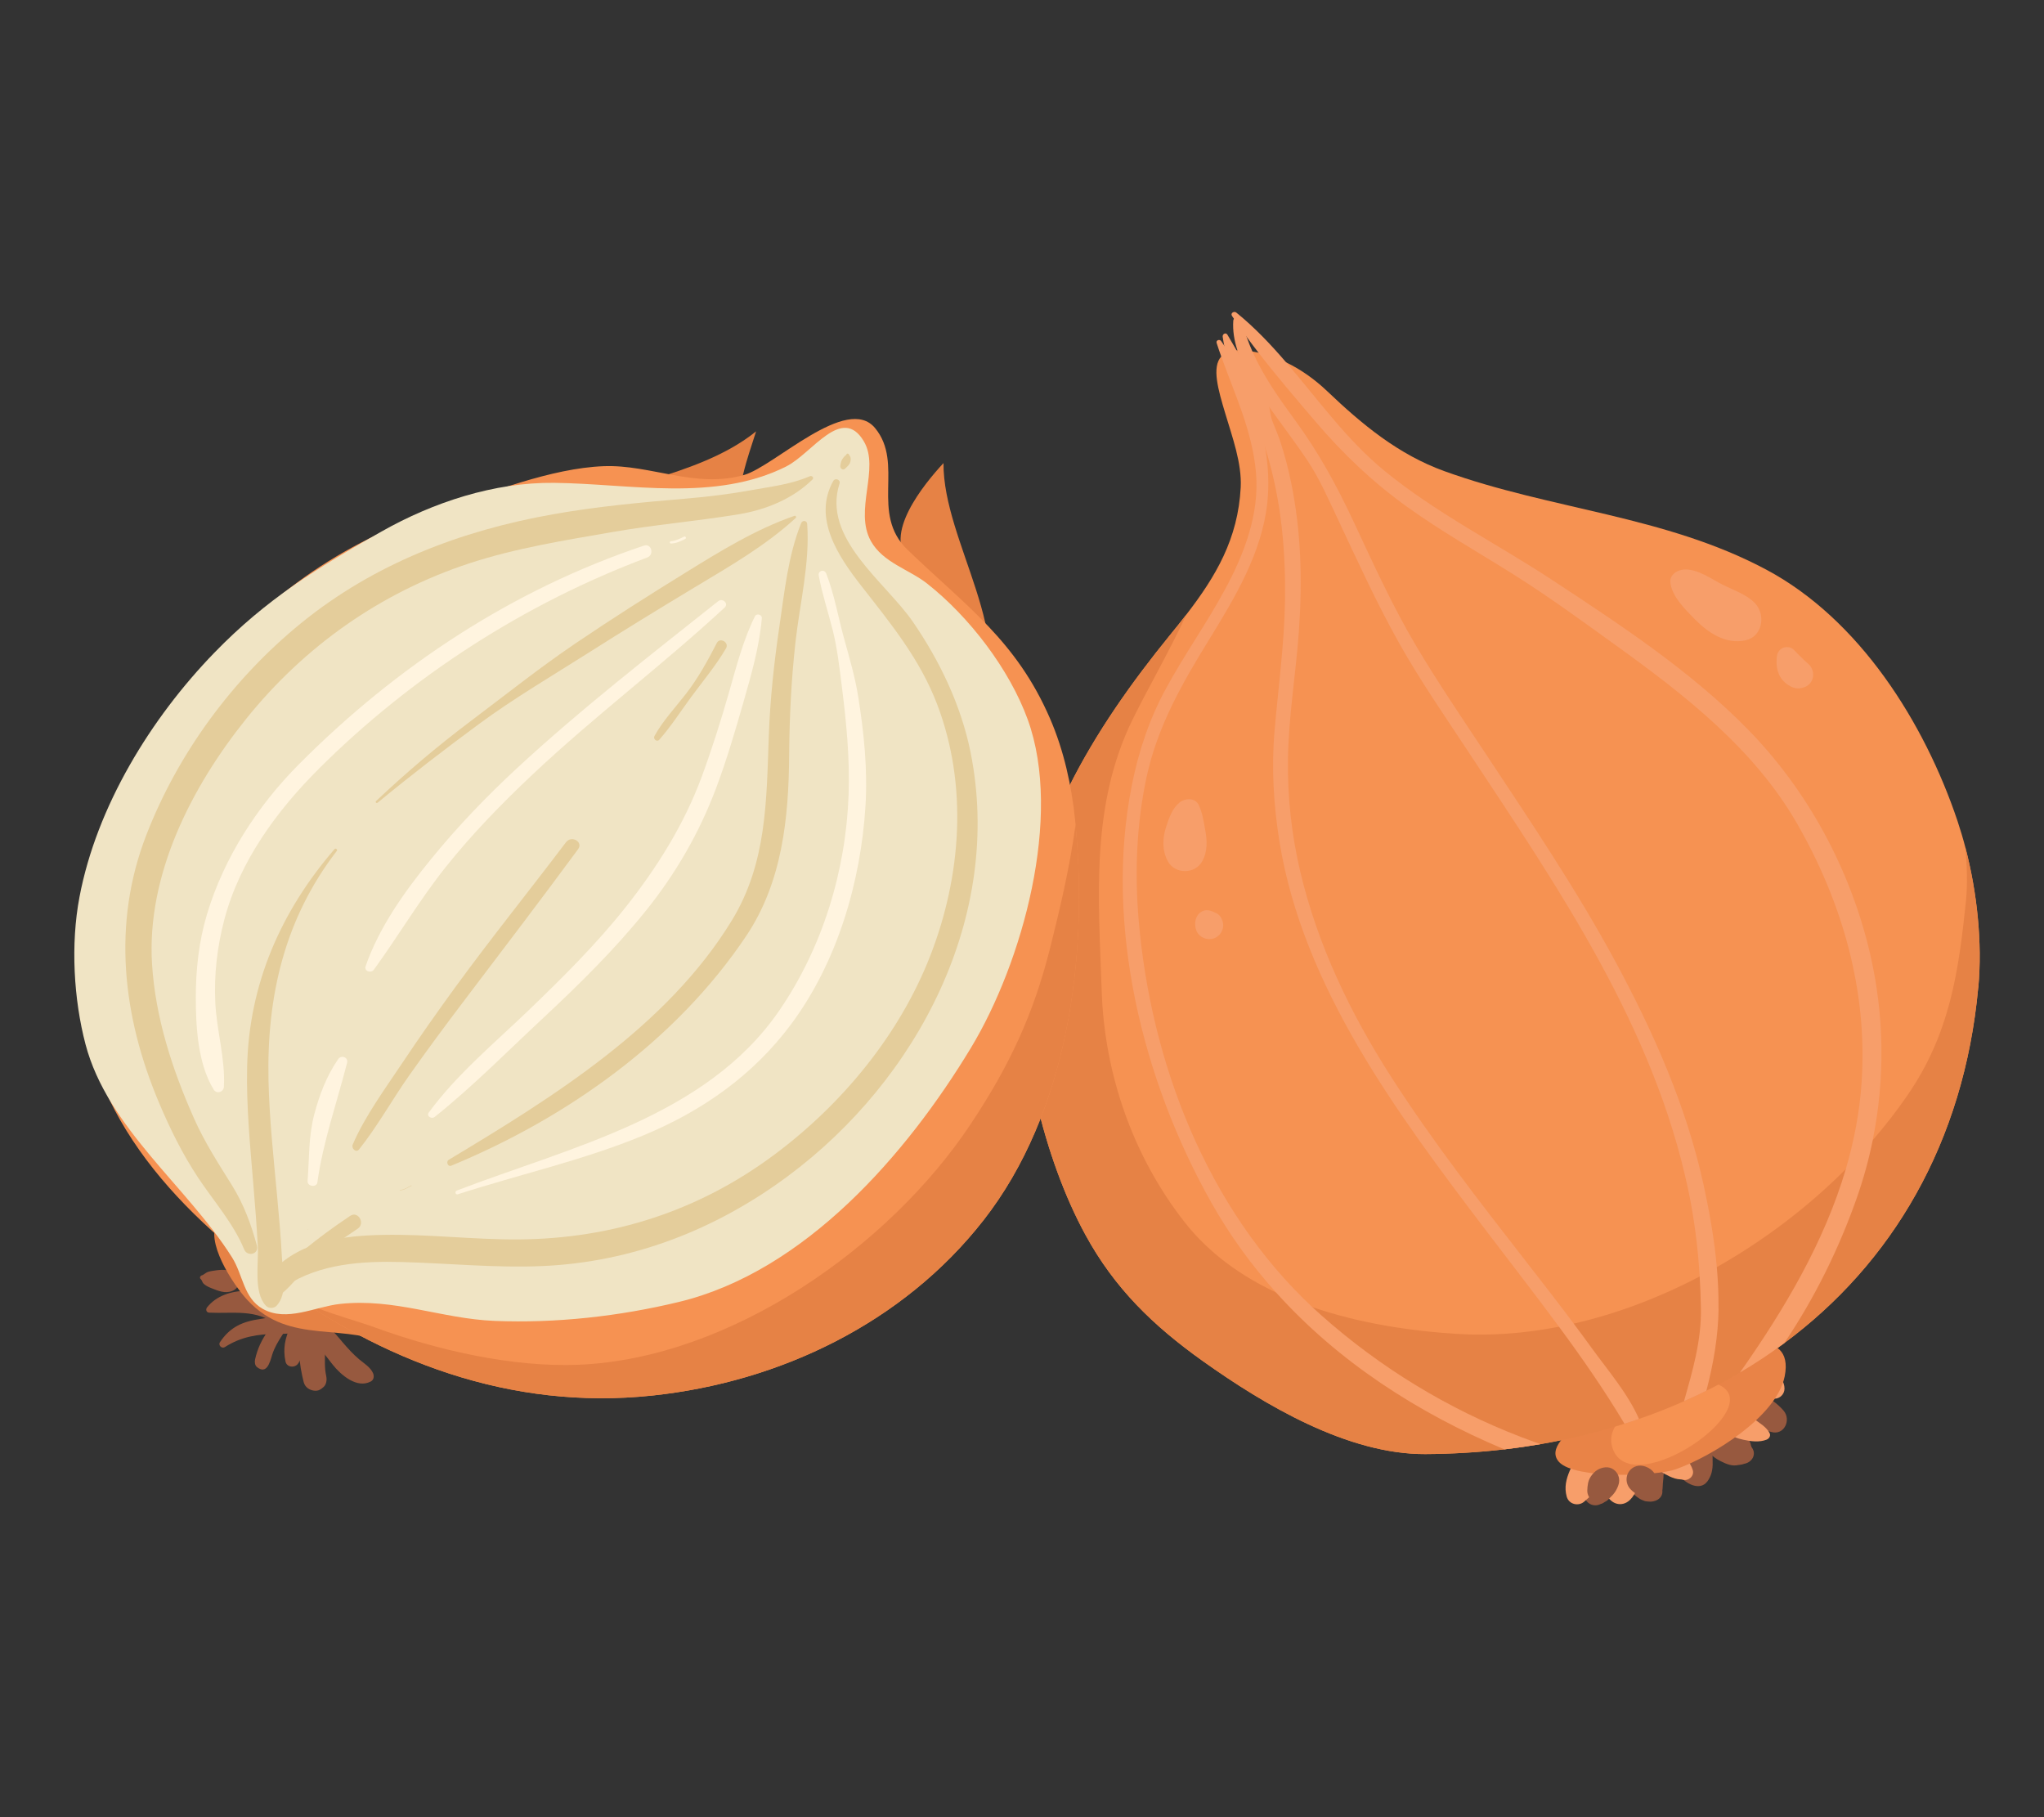 <?xml version="1.0" encoding="UTF-8"?>
<svg id="Layer_2" data-name="Layer 2" xmlns="http://www.w3.org/2000/svg" viewBox="0 0 540 480">
  <rect x="0" y="0" width="540" height="480" fill="#333333" stroke="none"/>
  <defs>
    <style>
      .cls-1 {
        fill: #97593f;
      }

      .cls-1, .cls-2, .cls-3, .cls-4, .cls-5, .cls-6, .cls-7, .cls-8, .cls-9 {
        stroke-width: 0px;
      }

      .cls-2 {
        fill: #e68245;
      }

      .cls-3 {
        fill: #f69252;
      }

      .cls-4 {
        fill: none;
      }

      .cls-5 {
        fill: #fff4df;
      }

      .cls-6 {
        fill: #f0e4c4;
      }

      .cls-7 {
        fill: #e98347;
      }

      .cls-8 {
        fill: #e4cd9b;
      }

      .cls-9 {
        fill: #f79e6a;
      }
    </style>
  </defs>
  <g id="Layer_2-2" data-name="Layer 2">
    <g>
      <rect class="cls-4" width="540" height="480"/>
      <g>
        <g>
          <path class="cls-1" d="m471.2,372.61c-2.72-3.14-8.21-6.65-12.29-4.04-3.17,2.02-2.73,5.86,0,7.97,1.62,1.25,3.54.94,5.43.98.54.05.63.05.27-.01.32.05.64.11.95.18.8.16,1.58.32,2.37.55,3.42,1.02,5.37-3.2,3.27-5.62h0Z"/>
          <path class="cls-1" d="m462.58,382.04c-.23-.28-.27-.31-.11-.09.11.82.21,1.64.32,2.46.35-1.04.06-2.16-.45-3.1.11.43.21.87.32,1.3,0-.81-.21-1.56-.61-2.26-.17-.3-.36-.57-.54-.86-.36-.56-.65-1.16-.96-1.75-.44-.85-1.01-1.57-1.69-2.25-3.76-3.76-10.45.02-8.95,5.21.72,2.47,2.41,4.13,4.66,5.26,1.49.75,3.1,1.45,4.8.98.07-.02.15-.04.22-.06-.84.17-.68.16.49-.02.69-.12,1.44-.48,1.88-1.04-.75.31-1.51.62-2.26.94.32-.01.63-.04.95-.08,2.3-.31,3.65-2.74,1.92-4.63h0Z"/>
          <path class="cls-1" d="m451.05,391.33c1.09-1.47,1.46-3.13,1.41-4.94-.04-1.8.14-3.68-.94-5.27-1.09-1.6-2.65-2.67-4.65-2.67-2.39,0-4.56,1.64-5.19,3.95-.73,2.65.48,5.01,1.89,7.16,1.44,2.18,5.47,4.47,7.48,1.76h0Z"/>
          <path class="cls-1" d="m439.18,393.75c-.02-.39-.04-.33-.06.19.09-.42.14-.85.15-1.28.02-.56.05-1.1.12-1.65.04-.36.25-1.94-.04-.33.17-.93.24-1.74.19-2.66-.12-2.33-1.5-4.39-3.83-5.03-2.87-.79-5.49.96-6.41,3.64-.83,2.39-.1,4.74,1.21,6.79.68,1.05,1.6,1.76,2.63,2.45.44.3.95.45,1.44.65.33.04.65.09.98.13-.52-.09-.57-.1-.15-.03,1.76.27,3.94-.75,3.77-2.87h0Z"/>
          <path class="cls-1" d="m424.2,396.12c.06-.08.13-.17.19-.25-.66.51-1.32,1.01-1.97,1.52.35-.06.69-.19,1-.39l.74-.57c-.65.46-.49.32.48-.4.46-.46.71-.97,1.04-1.5.67-1.09-.57.61.27-.35.83-1.08,1-1.3.51-.66.27-.34.57-.64.88-.94,1-.97-.84.52.29-.23.9-.6,1.63-1.28,2.08-2.28.77-1.73,1.01-3.47,0-5.19-1.23-2.1-3.52-2.81-5.81-2.36-5.46,1.06-9.46,12.38-3.23,14.89-.66-.51-1.32-1.01-1.97-1.52.06.08.11.17.17.25,1.4,2.08,3.91,1.88,5.35,0h0Z"/>
          <path class="cls-9" d="m471.45,366.84c0-.93-.31-1.81-.81-2.59-.75-1.15-1.82-2.35-3.32-2.28-1.45.07-2.47,1.11-2.55,2.55-.06,1.07.56,1.9,1.27,2.61.13.13.62.77.13.11.06.08.11.17.16.26-.05-.12-.1-.25-.15-.37.08.27.07.17-.01-.3.08.73.24,1.33.77,1.86.49.49,1.17.77,1.86.77,1.43,0,2.64-1.2,2.64-2.64h0Z"/>
          <path class="cls-9" d="m467.46,378.43c-.97-1.62-2.54-2.48-4.03-3.61-1.98-1.5-5.7-3.11-7.36-.27-.66,1.13-.33,2.49.35,3.5.95,1.41,2.55,1.9,4.14,2.25,1.96.44,4.27.73,6.14-.02.74-.3,1.21-1.09.75-1.85h0Z"/>
          <path class="cls-9" d="m447.2,388.29c-.7-2.2-2.14-3.55-4.19-4.52-1.58-.75-3.46-.46-4.4,1.15-.86,1.47-.39,3.58,1.15,4.4.89.47,1.75.92,2.73,1.21.51.15,1.02.23,1.55.25.14,0,.29.02.43.04-.57-.06.03.03.14.06,1.5.38,3.08-1.02,2.59-2.59h0Z"/>
          <path class="cls-9" d="m431.18,395.58c-.74,1,.56-.76.71-1.09.32-.68.7-1.35.81-2.09.12-.8.31-1.6.26-2.41-.08-1.21-.34-2.03-.88-3.12-1.5-3.06-6.6-3.06-8.1,0-.53,1.08-.8,1.91-.88,3.12-.05.81.14,1.61.26,2.41.11.75.49,1.42.81,2.09.15.33,1.46,2.09.71,1.09,1.72,2.31,4.55,2.31,6.27,0h0Z"/>
          <path class="cls-9" d="m418.63,396.56c1.85-1.75,4.78-3.84,6.43-6.32,1.18-1.78.71-4.34-.75-5.8-1.39-1.39-4.1-2.02-5.8-.75-1.72,1.28-2.95,2.75-3.78,4.73-.97,2.28-1.5,4.44-.83,6.89.57,2.1,3.2,2.7,4.73,1.25h0Z"/>
          <path class="cls-3" d="m522.63,260.83c-3.79,41.19-22.95,73-51.27,93.96-3.73,2.78-7.63,5.36-11.68,7.75-2.89,1.7-5.85,3.32-8.89,4.83-1.93.96-3.9,1.89-5.9,2.76-3.87,1.72-7.84,3.29-11.91,4.69-1.26.44-2.54.86-3.83,1.26-7.15,2.28-14.55,4.07-22.18,5.38h0c-3.15.54-6.32,1-9.53,1.38h0c-6.83.79-13.81,1.21-20.9,1.25-20.48.1-42.45-12.95-58.8-24.59-13.11-9.34-23.26-19.2-30.94-33.25-11.12-20.33-17.83-49.61-16.94-72.59,1.26-32.43,19.22-61.29,39.12-85.76,1.54-1.88,3.03-3.74,4.46-5.59,7.76-10.07,13.63-19.95,14.34-33.56.33-6.39-2.23-13.31-4.09-19.57-1.88-6.27-3.6-12.23-1.04-15.01.33-.37.73-.68,1.21-.92.2-.11.42-.2.65-.28.61-.22,1.33-.37,2.16-.42.08,0,.17,0,.25,0,.88-.04,1.88,0,3.02.15.32.04.64.09.95.15.53.08,1.06.18,1.58.3,2.53.55,4.98,1.44,7.33,2.58,4,1.93,7.66,4.58,10.8,7.57,9.29,8.86,18.86,16.77,30.98,21.15,28.21,10.2,58.21,11.71,85.04,26.01,24.66,13.14,41.8,40.43,50.52,66.36.77,2.32,1.49,4.72,2.13,7.18,3.05,11.74,4.47,24.93,3.38,36.85Z"/>
          <path class="cls-7" d="m442.77,388.08c9.32-3.3,26.54-13.75,28.72-24.51,2.78-13.77-15.61-8.49-22.33-4.28-4.12,2.58-8.92,4.87-14.04,7.19-3.8,1.73-29.49,12.97-23.21,19.73,4.23,4.54,25.61,3.74,30.87,1.88Z"/>
          <path class="cls-3" d="m426.29,383.22c5.75,12.83,40.89-11.35,27.87-17.4-3.39-1.58-9.64.52-12.92,1.6-5.72,1.87-18.58,7.65-14.95,15.8Z"/>
          <path class="cls-2" d="m522.63,260.83c-3.79,41.19-22.95,73-51.27,93.96-3.73,2.78-7.63,5.36-11.68,7.75-2.89,1.7-5.85,3.32-8.89,4.83-1.93.96-3.9,1.89-5.9,2.76-3.87,1.72-7.84,3.29-11.91,4.69-1.26.44-2.54.86-3.83,1.26-7.15,2.28-14.55,4.07-22.18,5.38h0c-3.15.54-6.32,1-9.53,1.38h0c-6.83.79-13.81,1.21-20.9,1.25-20.48.1-42.45-12.95-58.8-24.59-13.11-9.34-23.26-19.2-30.94-33.25-11.12-20.33-17.83-49.61-16.94-72.59,1.26-32.43,19.22-61.29,39.12-85.76,1.54-1.88,3.03-3.74,4.46-5.59-4.4,9.53-9.78,18.79-14.06,27.41-11.4,23-9.14,47.68-8.32,72.12.74,22.04,8.36,43.82,22.06,61.18,6.34,8.02,14.66,13.98,23.97,18.36,3.1,1.47,6.31,2.76,9.6,3.88,12.45,4.29,25.93,6.32,38.35,7.09,8.86.55,17.87-.15,26.82-1.9,1.3-.24,2.59-.52,3.88-.82,11.4-2.6,22.64-6.88,33.29-12.45,1.53-.81,3.05-1.63,4.56-2.49,12.53-7.09,24.14-15.94,34.07-25.9,2.48-2.49,4.86-5.04,7.11-7.65,3.33-3.83,6.39-7.8,9.18-11.85,11.17-16.26,13.5-32.57,15.43-51.3.48-4.73.23-9.34-.11-14,3.05,11.74,4.47,24.93,3.38,36.85Z"/>
          <path class="cls-9" d="m406.98,381.47c-3.15.54-6.32,1-9.53,1.38h0c-22.9-9.61-43.91-23.17-60.35-41.47-6.47-7.18-12.22-15.09-17.12-23.79-18.14-32.22-28.27-73.22-20.99-110.02,1.76-8.94,4.62-17.55,8.97-25.56,4.84-8.94,10.76-17.23,15.59-26.16,5.14-9.48,9.24-20.08,8.26-31.06-.97-10.98-5.57-20.51-9.17-30.63-.43-1.18-.84-2.37-1.22-3.57-.24-.74.79-1.07,1.19-.5.27.39.55.78.81,1.18.38.55.73,1.12,1.09,1.69,4.67,7.46,8.23,16.36,9.75,25.33,0,0,0,.02,0,.02.83,4.88,1.06,9.8.55,14.51-1.45,13.23-8.56,25.06-15.4,36.16-7.11,11.53-13.64,22.95-16.51,36.33-2.63,12.28-3.13,24.98-2.1,37.48,3.14,37.66,17.96,76.31,45.88,102.46.81.75,1.62,1.5,2.45,2.23,15.53,13.77,33.31,24.64,52.69,32.09,1.71.65,3.42,1.28,5.15,1.89Z"/>
          <path class="cls-9" d="m433,374.82c-1.26.44-2.54.86-3.83,1.26-5.28-8.84-11.17-17.33-17.31-25.64-6.34-8.6-12.92-17.03-19.33-25.48-23.08-30.41-48.3-64.03-54.52-102.71-1.54-9.6-2.13-19.34-1.3-29.04.98-11.51,2.59-22.97,2.77-34.54.19-12.15-.81-24.32-3.98-36.08-.38-1.43-.77-2.85-1.23-4.27,0,0,0-.02,0-.02-.68-2.19-1.5-4.34-2.63-6.32-1.45-2.56-3.16-4.06-4.1-6.94-1.29-3.9-2.7-7.8-3.68-11.8-.15-.65-.3-1.3-.44-1.97-.15-.77-.29-1.53-.4-2.31-.11-.73.83-1.26,1.26-.53.79,1.37,1.59,2.74,2.4,4.1.2.34.4.68.61,1.02.87,1.45,1.77,2.89,2.71,4.31,1.64,2.46,4.2,5.2,5,8.1.14.51.24,1.03.33,1.54.24,1.37.38,2.74.95,4.09.74,1.79,1.48,3.58,2.08,5.42,1.11,3.42,2.01,6.91,2.73,10.42,2.7,13.1,3,26.14,2.05,39.44-.81,11.21-2.72,22.42-2.88,33.66-.14,10.05.96,20.03,3.28,29.81,4.57,19.31,13.19,37.25,23.85,53.9,10.93,17.08,23.42,33.08,35.85,49.08,4.21,5.41,8.41,10.81,12.51,16.3,1.61,2.16,3.22,4.33,4.8,6.52,4.22,5.82,9.49,11.91,12.46,18.69Z"/>
          <path class="cls-9" d="m454.03,345.64c-.1,7.28-1.35,14.6-3.23,21.73-1.93.96-3.9,1.89-5.9,2.76,2.26-8.02,4.61-16.01,4.46-24.49-.05-2.83-.15-5.65-.33-8.47-.46-7.66-1.42-15.27-3-22.79-9.09-43.09-34.22-79.65-58.09-115.77-6.21-9.41-12.7-18.77-18.23-28.6-6.04-10.73-11.11-21.93-16.35-33.06-2.45-5.18-4.75-10.49-7.93-15.27-2.72-4.09-5.68-7.99-8.55-11.98-.51-.71-1.04-1.44-1.57-2.19-2.99-4.19-6.22-8.95-8.04-13.94-.13-.34-.24-.68-.36-1.03-.83-2.56-1.27-5.19-1.09-7.82.02-.2.07-.37.17-.51.46-.76,1.75-.85,2.01.22.38,1.57.83,3.1,1.35,4.57.46,1.31.97,2.59,1.52,3.84,2.88,6.48,6.94,12.24,11.27,18.16,6.26,8.55,11,17.24,15.49,26.84,5.21,11.14,10.31,22.38,16.61,32.97,5.72,9.6,12.02,18.87,18.19,28.18,11.95,18.05,24.1,36.05,34.4,55.11,10.09,18.7,18.78,38.31,23.3,59.16,1.52,7,2.79,14.21,3.43,21.44.33,3.66.49,7.32.44,10.96Z"/>
          <path class="cls-9" d="m494.76,301.13c-1.04,5.16-2.45,10.27-4.21,15.28-4.67,13.28-11.11,26.46-19.19,38.38-3.73,2.78-7.63,5.36-11.68,7.75,11.68-16.59,22.27-34.42,27.97-53.76,2.19-7.45,3.66-15.13,4.18-23.05,1.59-24.04-5.13-47.41-17.06-68.18-11.3-19.69-29.68-33.99-47.83-47.05-8.86-6.38-17.68-12.84-26.92-18.66-9.43-5.94-19.19-11.43-28.25-17.94-9.15-6.56-17.03-14.08-24.33-22.65-5.06-5.94-10.19-11.91-14.98-18.12-1.06-1.37-2.1-2.75-3.11-4.14-1.16-1.58-2.28-3.18-3.36-4.79-.17-.25-.34-.5-.51-.75-.49-.74.55-1.36,1.14-.88,4.84,3.92,9.11,8.43,13.16,13.15,8.4,9.75,15.92,20.4,25.92,28.6,13.71,11.24,29.61,19.17,44.35,28.87,17.9,11.78,36.45,23.94,51.53,39.29,16.01,16.29,27.36,37.31,32.5,59.58,3.74,16.21,3.96,32.9.67,49.06Z"/>
          <path class="cls-1" d="m423.75,396.86c.28-.18.19-.17-.27.05.56-.16,1.04-.44,1.45-.84.24-.29.49-.55.76-.81.9-.83,1.65-2.11,1.96-3.29.32-1.21-.01-2.52-.9-3.41-1.21-1.21-2.78-1.19-4.24-.55-1.38.6-2.66,2.22-2.95,3.68-.13.68-.21,1.37-.22,2.06,0,.59.15,1.14.45,1.65.17.22.34.44.51.66-.32-.4-.38-.46-.18-.16.7,1.13,2.45,1.83,3.64.95h0Z"/>
          <path class="cls-1" d="m437.7,390.78c-.05-.21-.11-.41-.17-.62-.37-1.2-1.2-2.02-2.29-2.55-1.5-.73-3.22-.66-4.46.58-1.43,1.43-1.4,3.77,0,5.2.61.62,1.23,1.18,2.1,1.42.48.13,1.01.12,1.51.19-.3-.04-.6-.08-.91-.12.03,0,.07.01.1.01.59.16,1.18.16,1.78,0,.57-.16,1.06-.44,1.47-.86.87-.87,1.13-2.08.86-3.25h0Z"/>
          <path class="cls-9" d="m441.28,153.68c.24,3.71,3.95,7.33,6.45,9.87,3.55,3.61,8.21,6.75,13.45,5.58,4.46-1,5.34-6.63,2.56-9.69-2.42-2.66-6.61-3.8-9.73-5.57-2.84-1.61-7.13-4.37-10.48-3.14-1.23.45-2.35,1.53-2.25,2.96h0Z"/>
          <path class="cls-9" d="m469.4,173.59c-.14,1.76-.05,3.26.75,4.89.85,1.72,3.19,3.56,5.25,3.33,1.31-.15,2.43-.6,3.13-1.79.66-1.12.65-2.54,0-3.66-.4-.69-.82-1.07-1.46-1.53.83.61.22.15.04-.02-.39-.38-.58-.55-1.1-.95.91.7.31.21.12.02-.72-.72-1.47-1.41-2.16-2.17-.63-.7-1.72-.93-2.6-.69-1.22.34-1.87,1.38-1.96,2.58h0Z"/>
          <path class="cls-9" d="m311.56,212.03c-1.88,1.54-2.73,4.09-3.47,6.33-1,3.01-1.09,6.39.46,9.18,1.88,3.42,7.15,3.39,9.04,0,1.49-2.67,1.33-5.48.8-8.4-.4-2.2-.72-4.41-1.67-6.45-.97-2.08-3.67-1.89-5.16-.67h0Z"/>
          <path class="cls-9" d="m316.31,241.91c-.63,1.1-.7,2.23-.39,3.46.58,2.31,3.39,3.39,5.41,2.2,1.12-.66,1.82-1.88,1.82-3.18,0-1.19-.68-2.67-1.82-3.18-.51-.23-1-.48-1.53-.66.25.11.5.21.75.32-.03-.01-.07-.03-.1-.04-.79-.33-1.47-.54-2.33-.31-.75.21-1.42.71-1.81,1.39h0Z"/>
        </g>
        <g>
          <g>
            <path class="cls-1" d="m85.06,366.71c.11-.09.22-.17.33-.26.87-.68,1.01-2.01.79-2.99-.98-4.44.64-9.43-1.43-13.53-.85-1.69-3.5-1.61-4.37,0-2.27,4.16-1.28,10.73-.14,15.17.36,1.38,1.61,2.18,2.97,2.26.75.04,1.26-.18,1.84-.64h0Z"/>
            <path class="cls-1" d="m75.9,347.75c-2.44.15-3.62,1.81-5.02,3.71-1.69,2.31-2.91,4.88-3.5,7.68-.14.65-.05,1.53.52,1.98,2.59,2.02,3.4-1.26,4-3.24.56-1.84,1.6-3.58,2.64-5.19,1.02-1.6,1.92-2.39,1.95-4.34,0-.31-.28-.62-.6-.6h0Z"/>
            <path class="cls-1" d="m53.03,337.85c.33.27.39.86.73,1.2.52.52,1.33.92,2.01,1.18,1.87.73,3.65,1.55,5.61.76,1.72-.69,2.38-2.6,1.07-4.06-1.45-1.62-3.3-1.65-5.33-1.38-.75.1-1.46.2-2.19.42-.43.13-1.3.85-1.48.87-.46.05-.87.65-.42,1.02h0Z"/>
            <path class="cls-1" d="m55.27,346.73c6.59.3,12.25-1.05,18,3.27,3.5,2.63,7.33-3.58,3.49-5.96-5.98-3.72-17.16-4.94-22.06,1.31-.43.55-.19,1.35.57,1.38h0Z"/>
            <path class="cls-1" d="m59.39,355.84c4.29-2.77,8.73-3.46,13.74-3.5,3.73-.03,7.53.01,9.8-3.43.38-.58.02-1.49-.66-1.63-4.22-.9-9.25.51-13.45,1.11-4.74.68-8.04,2.12-10.72,6.16-.52.78.5,1.79,1.28,1.28h0Z"/>
            <path class="cls-1" d="m78.82,360.1c1.58-2.64,2.29-5.53,3.83-8.17.84-1.44,2.87-4.96.46-6.09-3.03-1.42-5.3,2.26-6.35,4.49-1.47,3.14-2.05,5.93-1.33,9.32.35,1.62,2.6,1.75,3.38.44h0Z"/>
            <path class="cls-1" d="m80.37,350.83c1.9.82,2.48,3.34,3.74,4.83,1.32,1.57,2.52,3.23,3.8,4.83,2.16,2.7,6.39,6.38,10.05,4.42.84-.45.93-1.44.58-2.22-.68-1.54-2.37-2.56-3.64-3.62-1.6-1.34-3.01-2.92-4.37-4.49-1.25-1.44-2.48-3.23-4.26-4.02-1.77-.79-3.45-.74-5.3-1.14-.81-.17-1.43,1.04-.59,1.4h0Z"/>
            <path class="cls-2" d="m104.73,355.93c-13.56-7.09-27.94-.22-39.36-12.52-3.88-4.18-11.48-15.8-7.78-20.93,5.95-8.27,24.38-.13,30.76,2.5l16.38,30.95Z"/>
            <path class="cls-2" d="m172.61,126.57c8.88-2.79,19.19-6.2,27.14-12.63-2.32,7.37-5.3,14.89-4.39,23.55l-22.75-10.92Z"/>
            <path class="cls-2" d="m240.34,148.42c-7.3-7.06,3.73-20.5,8.92-26.1-.13,20.96,20.03,46.08,9.28,67.06l-18.2-40.96Z"/>
            <path class="cls-3" d="m259.77,322.39c-21.16,27.03-53.66,42.66-87.46,46.24-37.24,3.95-71.65-8.95-101.17-31.07-1.67-1.25-3.3-2.51-4.92-3.8-28.11-22.23-48.79-49.52-45.03-87.95,2.24-22.83,17.01-47.02,30.7-65.3,16.64-22.24,38.05-37.24,64.44-45.98,13.18-4.37,29.2-10.86,43.17-11.39,12.47-.48,24.3,6.01,37.14,2.3,7.95-2.29,27.1-21.36,34.54-12.37,7.82,9.46-1.45,22.51,8.6,32.17,15.54,14.95,28.73,24,37.63,44.57,3.66,8.46,5.69,17.69,6.62,26.82.04.39.07.77.11,1.17h0c3.38,35.3-2.12,76.17-24.37,104.59Z"/>
            <path class="cls-2" d="m259.77,322.39c-21.16,27.03-53.66,42.66-87.46,46.24-37.24,3.95-71.65-8.95-101.17-31.07-1.67-1.25-3.3-2.51-4.92-3.8.07,0,.15,0,.23,0,.33,0,14.89,10.75,17.33,11.72,4.94,1.98,10.89,3.56,15.47,5.23,16.16,5.89,36.19,10.53,53.72,9.78,40.12-1.71,81.98-31.16,103.56-63.69,10.16-15.3,16.48-28.82,20.91-46.44,2.55-10.14,5.19-21.33,6.71-32.55,3.38,35.29-2.12,76.16-24.37,104.58Z"/>
            <path class="cls-6" d="m207.8,123.16c6.74-3.39,14.63-16.29,20.4-6.61,4.34,7.27-2.68,18.28,1.91,26.43,3.16,5.62,10.06,7.44,14.76,11.12,11.15,8.75,21.82,22.66,26.65,35.98,9.31,25.68-1.44,64.24-14.99,86.67-17.03,28.2-43.9,59.12-77.16,67.15-15.79,3.81-32.49,5.67-48.74,5.01-13.98-.57-26.35-6.06-40.82-4.48-6.57.72-14.05,4.86-20.38,1.31-5.12-2.88-5.19-8.97-8.17-13.67-11.85-18.75-32.85-34.11-38.67-56.23-3.11-11.83-3.97-26.39-1.59-38.91,4.54-23.94,18.86-47.24,35.65-64.54,13.73-14.15,27.17-22.39,44.14-31.99,13.68-7.74,29.8-13.04,45.61-12.86,20.23.23,42.47,5.15,61.41-4.37Z"/>
          </g>
          <path class="cls-8" d="m67.88,329.07c-1.48-5.58-3.53-11.06-6.59-15.97-3.61-5.79-7.23-11.38-10.01-17.63-5.74-12.89-10.21-26.6-11.11-40.75-1.5-23.63,10.45-46.89,24.85-64.82,15.41-19.19,35.56-33.4,58.95-41.09,12.33-4.05,25.17-6.07,37.91-8.29,11.06-1.93,22.19-2.85,33.25-4.67,7.14-1.18,14.28-4.05,19.51-9.19.48-.47-.13-1.11-.67-.87-4.91,2.11-9.94,2.69-15.14,3.63-5.76,1.04-11.5,1.77-17.33,2.26-11.87,1.01-23.7,2.08-35.44,4.17-24.34,4.32-47.19,13.04-66.49,28.73-18.03,14.66-32.52,34.33-40.92,56-9.11,23.51-6.28,47.97,3.42,70.84,2.92,6.89,6.14,13.41,10.27,19.66,4.07,6.14,9.35,12.09,12.16,18.93.83,2.03,3.97,1.31,3.37-.93h0Z"/>
          <path class="cls-8" d="m223.63,120.01c-.05.11-.1.22-.16.33.15-.09.31-.18.46-.27-.53,0-.9.56-1.2.93-.5.62-.61,1.26-.73,2.03-.11.72.69,1.33,1.28.75.6-.59,1.17-.99,1.39-1.85.15-.61.13-1.61-.6-1.84.13.13.25.25.38.38-.03-.12-.08-.25-.12-.36-.1-.27-.55-.43-.7-.09h0Z"/>
          <path class="cls-8" d="m220.15,127.03c-5.52,9.81,1.35,19.98,7.38,27.71,7.82,10.01,15.5,19.33,20.08,31.37,8.15,21.44,6.36,45.31-1.87,66.41-8.13,20.82-23.22,39.07-41.02,52.37-20,14.95-42.92,22.35-67.85,22.5-11.94.07-23.81-1.44-35.75-1.2-10.25.21-21.53,1.57-28.91,9.37-2.01,2.13.61,5.85,3.21,4.15,9.1-5.94,20.2-6.63,30.74-6.35,12.43.33,24.75,1.61,37.2,1.06,23.75-1.04,45.75-9.63,64.76-23.73,34.4-25.52,56.97-68.76,48.29-111.97-2.48-12.33-8.14-24.16-15.24-34.47-7.3-10.59-24.08-22.08-19.37-36.54.32-.98-1.14-1.57-1.64-.69h0Z"/>
          <path class="cls-8" d="m209.91,136.25c-10.26,3.54-19.71,9.39-28.89,15.06-9.8,6.05-19.52,12.23-29.06,18.69-9.54,6.46-18.55,13.67-27.76,20.59-8.7,6.55-16.95,13.53-24.86,21.02-.28.27.13.66.42.42,8.69-7.17,17.66-14.06,26.72-20.74,9.25-6.82,19.15-12.62,28.85-18.77,9.25-5.87,18.6-11.61,27.99-17.26,9.26-5.57,18.91-11.09,26.9-18.44.25-.23,0-.68-.33-.57h0Z"/>
          <path class="cls-8" d="m88.38,224.29c-14.18,16.42-22.61,35.66-23.09,57.46-.23,10.35.77,20.71,1.63,31.01.46,5.47.89,10.94,1.19,16.41.26,4.59-1.19,12.19,2.13,15.73.73.77,2.11.78,2.84,0,2.97-3.21,1.61-8.87,1.39-12.92-.29-5.52-.79-11.04-1.3-16.54-.93-9.96-2-19.91-2.23-29.92-.52-22.34,4.23-42.83,18.05-60.77.27-.35-.32-.79-.6-.47h0Z"/>
          <path class="cls-8" d="m211.65,138.19c-3.46,8.63-4.4,18.18-5.75,27.34-1.41,9.55-2.44,19.16-2.79,28.81-.63,17.17-.5,33.63-9.78,48.81-17.12,28.02-47.32,46.71-74.77,63.2-.8.48-.26,1.94.66,1.56,30.52-12.6,59.44-33.06,77.96-60.74,9.49-14.19,11.19-31.12,11.31-47.76.07-9.98.56-19.83,1.66-29.75,1.15-10.31,3.84-20.86,3.1-31.26-.07-.95-1.25-1.06-1.59-.22h0Z"/>
          <path class="cls-8" d="m108.65,313.12c-.99.51-1.86,1.17-3.01,1.21-.06,0-.06.09,0,.09,1.17-.03,2.05-.7,3.06-1.22.05-.03,0-.11-.05-.08h0Z"/>
          <path class="cls-8" d="m92.51,321.17c-4.21,2.83-8.32,5.77-12.21,9.04-3.28,2.75-8.42,6.7-9.19,11.15-.17,1.02.77,1.88,1.75,1.35,3.53-1.9,6.12-6.15,9.13-8.85,3.86-3.47,8.19-6.42,12.5-9.3,2.09-1.4.13-4.8-1.98-3.39h0Z"/>
          <path class="cls-8" d="m189.37,169.85c-2.37,4.62-4.91,9.23-8.09,13.35-2.82,3.64-6.16,7.18-8.38,11.22-.43.78.65,1.69,1.27.98,3.07-3.48,5.64-7.49,8.38-11.22,3.16-4.3,6.54-8.3,9.25-12.91.93-1.58-1.61-3.03-2.43-1.42h0Z"/>
          <path class="cls-8" d="m149.56,222.43c-9.63,12.75-19.67,25.18-29.09,38.08-4.88,6.69-9.65,13.46-14.24,20.35-4.53,6.79-9.79,13.94-13.04,21.45-.44,1.01.85,2.32,1.68,1.29,4.89-6.14,8.79-13.24,13.33-19.66,4.79-6.78,9.74-13.46,14.76-20.07,9.98-13.16,19.99-26.28,29.78-39.58,1.41-1.92-1.77-3.71-3.17-1.85h0Z"/>
          <path class="cls-8" d="m81.37,324.74c.06,0,.06-.1,0-.1s-.06.1,0,.1h0Z"/>
          <path class="cls-5" d="m83.85,312.29c1.48-10.66,5.18-21.14,7.85-31.56.37-1.46-1.53-2.15-2.34-.99-3.05,4.39-4.97,9.45-6.33,14.6-1.56,5.89-1.3,11.59-1.77,17.6-.12,1.48,2.39,1.83,2.6.35h0Z"/>
          <path class="cls-5" d="m189.74,158.8c-17.98,14.29-36.18,28.41-53.06,44.02-8.12,7.51-15.79,15.5-22.78,24.08-6.87,8.42-13.72,17.95-17.3,28.31-.47,1.37,1.44,1.94,2.18.92,6.53-9,12.14-18.55,19.11-27.27,6.91-8.64,14.65-16.59,22.69-24.17,16.35-15.42,34.35-28.94,50.85-44.19,1.16-1.07-.51-2.62-1.69-1.69h0Z"/>
          <path class="cls-5" d="m199.45,162.79c-3.12,6.31-4.85,13.08-6.78,19.83-2.19,7.66-4.58,15.25-7.35,22.73-4.6,12.41-11.73,23.79-19.92,34.14-7.76,9.82-16.69,18.65-25.69,27.32-8.98,8.64-19.02,16.95-26.43,27.05-.71.97.75,1.82,1.54,1.19,10.1-8.06,19.36-17.47,28.82-26.28,9.48-8.84,18.72-17.95,26.87-28.05,7.94-9.84,14.22-20.68,18.67-32.52,2.8-7.45,5.05-15.12,7.24-22.77,2.08-7.28,4.2-14.58,4.85-22.14.08-.97-1.41-1.35-1.83-.5h0Z"/>
          <path class="cls-5" d="m120.94,315.47c16.35-5.29,33.09-8.96,49.02-15.56,15.56-6.45,28.98-15.83,39.09-29.43,12.14-16.33,18.35-37.46,19.6-57.58.6-9.66-.41-19.41-1.93-28.94-.82-5.1-2.3-10.16-3.68-15.13-1.6-5.76-2.59-11.77-4.77-17.35-.48-1.23-2.21-.77-1.97.54.88,4.83,2.47,9.56,3.67,14.33,1.24,4.91,1.82,10.09,2.45,15.1,1.19,9.49,2.11,18.89,1.77,28.47-.72,20.15-6.9,40.42-18.37,57.09-19.3,28.03-55.24,35.99-85.14,47.47-.6.23-.37,1.19.27.99h0Z"/>
          <path class="cls-5" d="m180.71,141.75c-1.09.55-2.23,1.12-3.47,1.21-.38.03-.39.6,0,.6,1.39,0,2.6-.61,3.81-1.22.39-.2.05-.79-.34-.59h0Z"/>
          <path class="cls-5" d="m170.13,144.12c-34.72,11.62-65.36,31.83-91.13,57.73-11.01,11.06-19.88,24.77-24.35,39.76-2.11,7.08-2.93,14.54-2.92,21.91,0,7.78.55,17.51,4.72,24.28.78,1.27,2.62.7,2.7-.73.41-7.34-1.92-14.87-2.27-22.23-.36-7.41.5-14.79,2.39-21.95,4.07-15.45,13.94-28.85,25.1-39.96,24.42-24.31,54.34-43.57,86.62-55.67,1.93-.72,1.14-3.8-.86-3.13h0Z"/>
        </g>
      </g>
    </g>
  </g>
</svg>